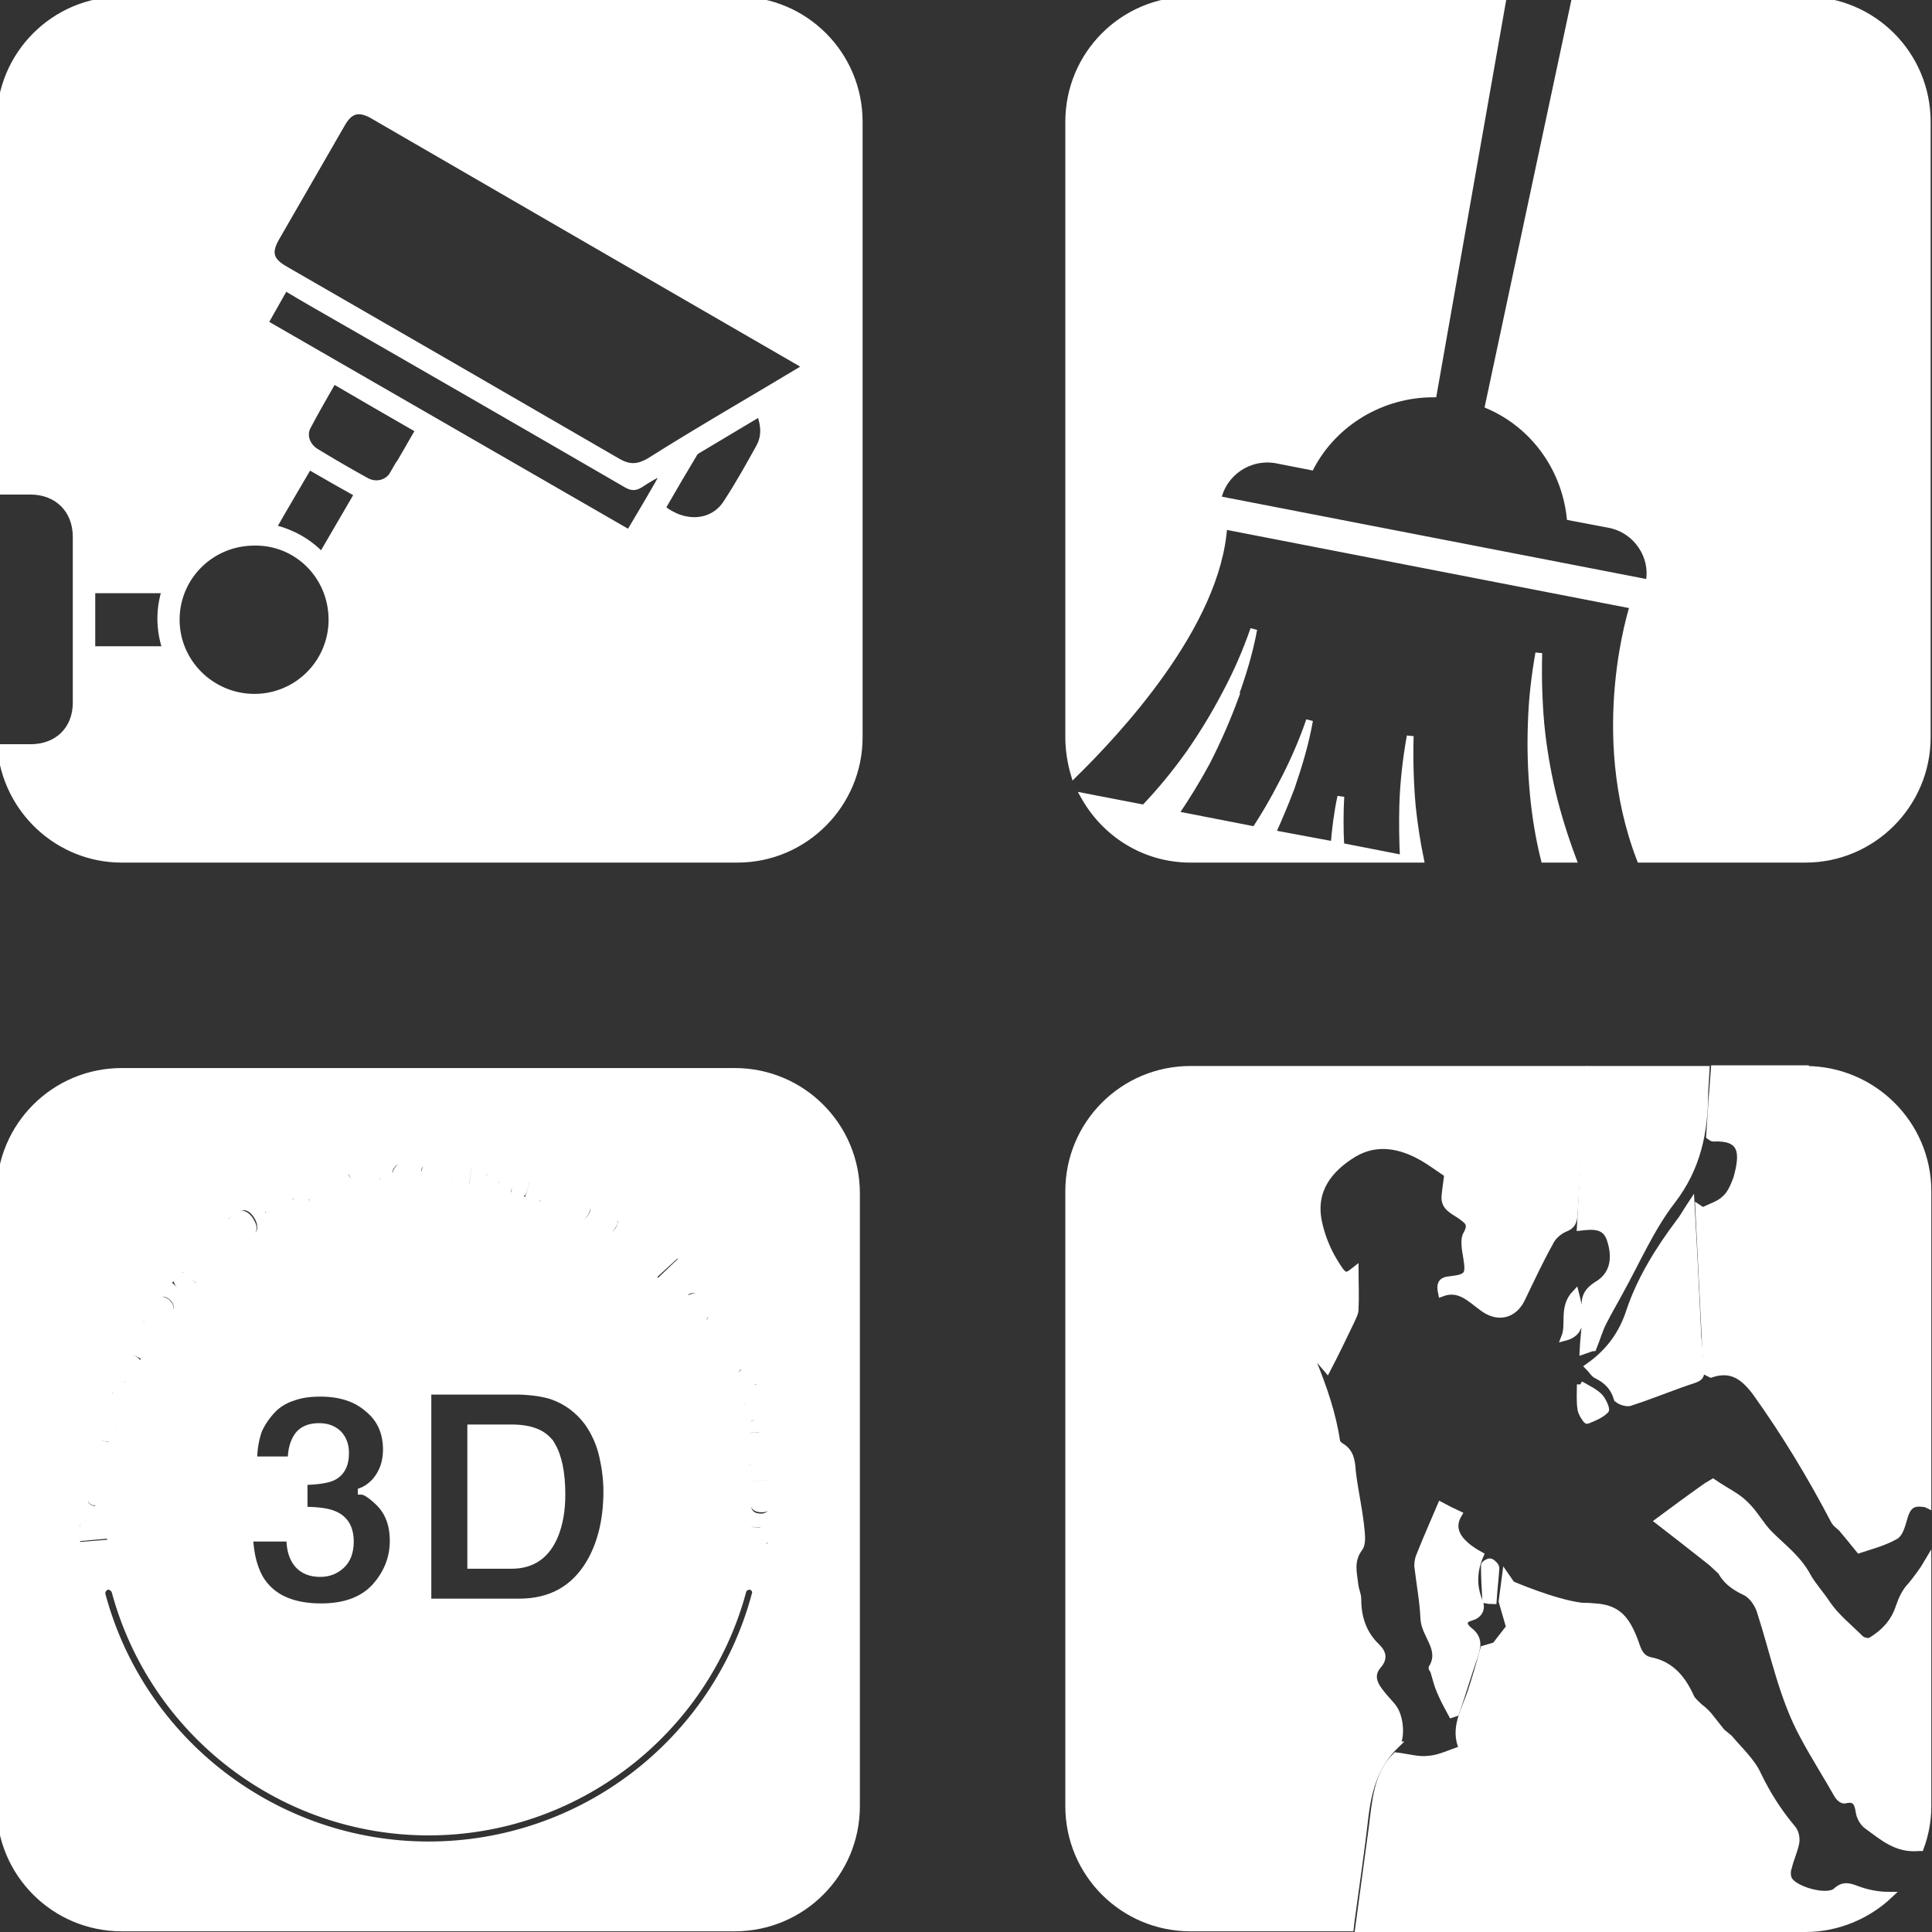<svg xmlns="http://www.w3.org/2000/svg" fill="#fff" stroke="#fff" version="1.2" viewBox="0 0 284 284"><rect x="0" y="0" width="284" height="284" fill="#333333" stroke="none"/><path fill-rule="evenodd" d="M126.3 17.9v90.5c0 9.8-8 17.9-17.9 17.9H17.9c-9.3 0-17-7.2-17.8-16.4h4.4c4 0 6.7-2.7 6.7-6.6V78.9c0-4-2.8-6.7-6.7-6.7H0V17.9C0 8 8 0 17.9 0h90.5c9.9 0 17.9 8 17.9 17.9zM24.4 95.5c-1-3-1-5.9-.1-8.8H13.5v8.8zm24.4-4.4c0-6.4-5.1-11.5-11.4-11.4-6.4 0-11.5 5.1-11.5 11.4 0 6.3 5.2 11.4 11.5 11.4s11.4-5.1 11.4-11.4zm-1.4-9.4zm-.1 0c1.8-3.1 3.5-6 5.3-9.1-2.5-1.4-4.8-2.7-7.2-4.1-1.8 3.1-3.6 6.1-5.3 9.1 2.8.7 5.2 2 7.2 4.1zm45.2-3.3c1.9-3.2 3.7-6.2 5.4-9.3-1.4.6-2.6 1.3-3.8 2.1-.8.5-1.3.4-2 0Q69 57.8 45.8 44.5q-1.9-1.1-3.9-2.3c-1 1.8-2 3.5-3 5.3 17.9 10.3 35.7 20.6 53.6 30.9zm-34.7-8.7c1.3-2.1 2.5-4.3 3.8-6.5-4.2-2.4-8.3-4.8-12.6-7.3-1.3 2.3-2.6 4.5-3.8 6.8-.7 1.3-.1 2.9 1.2 3.7q3.6 2.2 7.4 4.3c1.4.8 3.2.4 4-1zm53.9-9c-3.2 1.9-6.2 3.7-9.2 5.5-.2.1-.4.3-.5.5q-2.4 4-4.7 8c3.3 2.7 7.6 2.4 9.6-.9 1.7-2.6 3.2-5.3 4.7-8 .9-1.6.8-3.3.1-5.1zm6.9-6.8c-.4-.2-.7-.4-1-.6Q86.1 35.1 54.7 16.9c-2-1.1-3.3-.7-4.4 1.2l-9.8 17c-1.1 2-.8 3.2 1.2 4.4C58 48.9 74.3 58.3 90.5 67.7c1.8 1.1 3.1 1.2 5 .1 7.6-4.8 15.3-9.2 23.1-13.9zm63 48.5q-1.8 4.9-4.2 9.6c-1.4 2.6-3 5.2-4.7 7.7l11.8 2.3q2.1-3.2 3.9-6.7c1.6-3 3-6.2 4.1-9.4-.6 3.4-1.6 6.7-2.7 9.9q-1.3 3.4-2.8 6.7l9.1 1.7c.2-2.4.5-4.8 1-7.1q-.2 3.6 0 7.3l9.2 1.8q-.2-3.9-.1-7.8c.1-3.4.5-6.9 1.1-10.2-.1 3.4 0 6.9.3 10.3q.4 3.9 1.2 7.8H175c-6.7 0-12.5-3.7-15.6-9.2l8.8 1.7c2.4-2.5 4.6-5.2 6.6-8q3-4.3 5.4-8.9c1.6-3 3-6.2 4.1-9.4-.6 3.3-1.6 6.6-2.8 9.9z"/><path d="M265.4 0h-33.9l-12.7 59.6c6.7 2.9 11.2 9.2 12 16.4l5.8 1.1c4 .8 6.6 4.7 5.8 8.6L179 73.4c.8-3.9 4.6-6.5 8.6-5.8l5.1 1c3.5-6.6 10.5-10.7 18-10.7L220.9 0H175c-9.9 0-17.9 8-17.9 17.9v90.5c0 1.8.3 3.7.8 5.4 6.2-6.1 21.1-21.9 22-36.5L240.1 89s-6.2 18.6 1 37.3h24.3c9.9 0 17.9-8.1 17.9-17.9V17.9c0-9.9-8-17.9-17.9-17.9z"/><path d="M225.1 106.3q-.2 5.2.3 10.5c.3 3.1.8 6.3 1.6 9.5h4.2c-1.2-3.2-2.2-6.4-3-9.7q-1.2-5.1-1.7-10.2c-.3-3.5-.4-6.9-.3-10.4-.6 3.4-1 6.8-1.1 10.3zm12.6 99.2c.1.4 1.3.8 1.8.7 2.5-.8 5-1.8 7.5-2.7 3.5-1.3 3.2-.4 2.8-4.5 0-.8-.1-1.5-.2-2.3-.3-6.4-.6-12.7-1-19.7-.8 1.2-1.2 2-1.7 2.6-3 4-5.7 8.3-7.3 13-1.1 3.5-3.1 6.2-6.1 8.3.5.5.8 1.1 1.3 1.3 1.4.7 2.4 1.7 2.9 3.3zm41.5 30.6c-.7 2.3-2.2 3.9-4.2 5.1-.3.2-1.2 0-1.5-.3-1.7-1.7-3.6-3.2-4.9-5.1-.9-1.4-2.2-2.8-2.9-4.1-1.4-2.6-3.6-4.2-5.6-6.2-1.3-1.3-2.2-3.1-3.6-4.4-1.2-1.2-2.8-1.9-4.7-3.2l-1 .6c-2.4 1.7-4.7 3.4-7 5.1 2.6 2 5 3.9 7.8 6.1l1.4 1.3c.7 1.3 1.8 2.2 3.5 3 1.1.5 2 1.9 2.3 3 2 6.2 3.2 12.5 6.3 18.2 1.6 3 3.4 5.8 5.1 8.8.2.3.7.7 1 .6 1.6-.4 1.9.5 2.1 1.8.1.7.6 1.6 1.2 2 2.2 1.6 4.3 3.5 7.5 3.2h.3c.7-1.9 1.1-3.9 1.1-6.1v-35.9c-.7 1.2-1.6 2.4-2.5 3.5-.8.8-1.3 1.9-1.7 3z"/><path fill-rule="evenodd" d="M265.4 157.2c9.9 0 18 8 18 17.9v46.1q-.4-.2-.9-.2c-1.6-.2-2.2.7-2.6 2.1-.3 1-.6 2.3-1.3 2.7-1.8 1-3.8 1.5-5.3 2-.9-1.1-1.6-2-2.3-2.8-.4-.6-1.1-.9-1.4-1.5-3.4-6.5-7.2-12.8-11.5-18.8-1.8-2.4-3.6-3.7-6.6-2.7l-.6-.3c-.4-8-.8-16.1-1.2-24.1l.6.4c1.1-.6 2.4-.9 3.3-1.8.8-.7 1.3-1.9 1.7-3 1.1-3.9.8-6.1-3.5-5.9-.1 0-.2-.1-.5-.3q.3-4.9.7-9.9h13.4zm-33.1 46.3c1.2.7 2.1 1.1 2.8 1.8.5.5 1.1 1.9.9 2-.7.7-1.7 1.1-2.7 1.5-.1 0-.8-1-.9-1.6-.2-1.2-.1-2.3-.1-3.7zm18.5-46.3zm0 0-.2 3.4c0 5.8-1.1 11.1-4.8 15.9-3.1 4-5.2 8.9-7.7 13.4-.8 1.5-1.7 3-2.5 4.6-.5 1-.8 2.1-1.4 3.6-.2 0-.9.3-1.5.5.1-2.3.5-4.4.3-6.5-.1-1.6.5-2.4 1.7-3.2 2.3-1.3 3-3.7 2-6.7-.7-2.2-2.6-2-4.4-1.8.4-7.8.9-15.5 1.4-23.2zM230 196.6c.8-2-.4-4.4 1.6-6.5 1.1 4.2.7 5.9-1.6 6.5zm39.9 81.4c1.1-1 1.9-.7 3-.3q2.4.9 4.8.9c-3.2 3-7.6 4.9-12.3 4.9h-65.7l2-14.8c.5-3.9.7-7.9 3.5-10.6 1.8.2 3.3.7 4.8.5 1.6-.1 3.1-.9 5-1.5-1.4-3 .3-5.6 1.2-8.3.7-2.1 1.3-4.2 1.9-6.4l1.7-.5 2.1-2.7-1.1-3.8.5-3.8.9 1.3s6.2 2.7 10.3 3.2q1.1 0 2 .1c3.2.2 4.6 1.7 5.9 5.3.4 1.2.8 2.3 2.2 2.6 3.1.6 4.8 2.8 6 5.5.3.5.8.9 1.2 1.3q.8.6 1.4 1.3l1.9 2.4 1.1.9c1.5 1.8 3.3 3.4 4.2 5.4 1.4 2.9 3 5.4 5 7.8.5.5.7 1.4.6 2.1-.2 1.2-.8 2.4-1.1 3.7-.2.5-.2 1.2 0 1.7.7 1.6 5.7 3 7 1.8z"/><path d="M216.4 237.7c.9-.3 1.5-1.1 1.1-2.2-1-2.3-.9-4.6.1-6.9q-5.1-2.8-3.2-6-1.3-.6-2.6-1.3c-1.1 2.6-2.1 4.8-3 7.1-.3.6-.4 1.2-.4 1.8.3 2.6.8 5.2.9 7.7.1 2.5 2.9 4.5 1.2 7.3 0 .1.3.4.3.6.3 1 .5 1.9.9 2.8.5 1.2 1.1 2.3 1.7 3.4l.6-.2c1-2.9 1.8-5.7 2.8-8.5.5-1.5.5-2.6-.8-3.6-1-.8-1.1-1.6.4-2.1z"/><path fill-rule="evenodd" d="M205.2 256.5c-2.9 2.8-4 6.3-4.5 10.2-.6 5.3-1.4 10.6-2.1 15.8l-.1.9H175c-9.9 0-17.9-8-17.9-17.9v-90.4c0-9.9 8-17.9 17.9-17.9h57.8l-1.4 21.4c-.1 1-.3 1.6-1.4 2-.9.4-1.8 1.2-2.2 2.1-1.5 2.7-2.8 5.5-4.1 8.2-1.2 2.5-3.6 3-5.8 1.3-1.8-1.3-3.4-3.1-6-2.1-.3-1.4 0-1.9 1.3-2 2.6-.3 2.8-.7 2.4-3.2-.2-1.2-.5-2.7 0-3.5.9-1.6 0-2-.9-2.7-1-.7-2.4-1.2-2.3-2.8.1-1.2.3-2.3.4-3.3-1.2-.8-2.4-1.7-3.6-2.4-3.3-1.9-6.8-2.6-10.2-.6-3.6 2.2-6.1 5.3-5.2 9.9.4 2 1.2 4.1 2.3 5.9 1.5 2.5 1.7 2.4 3.1 1.3 0 1.7.1 3.8 0 5.8 0 .5-.3 1-.5 1.5-1.2 2.5-2.4 5-3.6 7.3l-1.8-2.1c-.2.8-.3 1-.2 1.2 1.5 3.7 2.8 7.5 3.4 11.5 0 .2.3.5.6.7 1.4.8 1.6 2.1 1.7 3.7.3 2.6.9 5.2 1.2 7.8.1 1.2.4 2.7-.2 3.5-1.4 1.9-.8 3.7-.6 5.6.1.6.4 1.2.4 1.9 0 2.7.8 5.1 2.8 7 1 1 1 1.8.1 2.8-1.2 1.5-.4 2.9.6 4.1.6.8 1.4 1.5 1.9 2.3.9 1.5 1 4.4.2 5.2zm13-26.4c0-.2.7-.6.9-.5.3.1.8.6.8.9-.1 1.6-.3 3.2-.4 4.8q-.6 0-1.1-.1c-.1-1.7-.2-3.4-.2-5.1zM35.9 182l-1.7-2.7.7-.6q.6-.4 1.1-.1.4.2.8.8.3.5.4.9.1.7-.5 1.1l-.8.6zm23.7-10.2q.2.2.3.5l-1.7.2q.1-.4.3-.6.1-.3.5-.3.3 0 .6.2zm-44.1 40.6q.4.1.6.4.1.3 0 .6 0 .2-.1.3-.2.1-.4.1-.3-.1-.4-.3v-1q0-.1-.1-.2l.4.1zm7.9-19.6q-.4-.3-.5-.7-.1-.3.1-.7.3-.3.7-.3.3 0 .8.3.4.4.5.7.1.4-.1.7-.3.4-.7.4-.3 0-.8-.4zm-3.9 8.3q-.3-.1-.3-.3 0-.2.1-.5v-.2q.1-.2.1-.3v-.2l.3.2q.4.2.5.5 0 .3-.1.6-.1.2-.3.3-.1.1-.4 0zm20-23q-.1-.3 0-.6t.4-.4q.3-.2.6-.1.3 0 .5.4l-1.5.7zm63.5 13.4q-.1.3-.3.5l-1-1.3q.3-.1.6-.1t.5.3q.2.3.2.6zm8.1 16.4q-.2.3-.5.4l-.5-1.6q.4 0 .6.1.3.1.4.5.1.3 0 .6zm-11.8-19.1q-.7.3-1.3-.2l-.6-.7 2.3-2.2.7.7q.5.5.4.9-.2.5-.7 1-.4.4-.8.5zm-14.9-10.5q-.1-.4.1-.9.3-.5.6-.6.4-.2.7 0 .4.2.5.6 0 .3-.2.8-.3.5-.6.7-.3.1-.7-.1-.4-.2-.4-.5zm-8.4-2.8q-.2 0-.3-.2-.1-.1 0-.4 0-.2.3-.3h1.1l-.1.3q-.1.5-.4.6-.3.1-.6 0zm5.1 36.9q1.5 2.5 1.5 7.3 0 3.4-1 5.9-1.8 4.5-6.4 4.5h-6v-20.2h6q4.4 0 5.9 2.5zm-67.2 8.4q-.3 0-.5-.3-.2-.2-.2-.5 0-.4.2-.6.2-.2.6-.2l-.1 1.6zm98.9-.5q.3.2.3.6 0 .5-.3.7-.3.2-.8.2-.6 0-.9-.2-.3-.2-.3-.6 0-.5.3-.7.3-.2.8-.2.6 0 .9.2zm-98.2 3.5q.8.3.8 1l.1.9-3.3.3v-1q-.1-.7.3-1 .4-.2 1.2-.3.5 0 .9.1z"/><path fill-rule="evenodd" d="M125.9 175.4v90.1c0 9.9-8 17.9-17.9 17.9H17.9c-9.9 0-17.9-8-17.9-17.9v-90.1c0-9.9 8-17.9 17.9-17.9H108c9.9 0 17.9 8 17.9 17.9zm-12.7 39v-.5l-.7.1.1.5-2.3.3q-.3 0-.5.2-.2.3-.1.9l.1.5.7-.1v-.2q-.1-.3 0-.3 0-.1.2-.1l2-.3v.6l.7-.1-.1-.6 1.1-.1-.2-.9-1 .1zm.3 2.6-3.6.3.1 1 3.6-.3zm-.7-5.6q-.1-.8-.7-1.1-.6-.4-1.6-.2-.8.2-1.2.7-.5.5-.3 1.4.2.9.9 1.2.4.2.9.1l-.2-.9q-.3 0-.5-.1t-.3-.5q-.1-.4.3-.7l.6-.2q.5-.1.7 0 .5 0 .6.5.1.4-.1.6-.1.1-.3.2l.2.9q.7-.2.9-.7.2-.5.1-1.2zm-4-3.3q-.1-.3 0-.5.1-.5.6-.6l.7 2.5q.5-.1.7-.2.4-.2.7-.5.3-.3.3-.8.1-.4-.1-.8-.2-.8-.8-1.2-.6-.3-1.6 0-.9.3-1.2.9-.3.7-.1 1.4.3.8.9 1.2.4.2.8.1l-.3-.9q-.2-.1-.3-.2-.2-.1-.3-.4zm.7-5.2.1.5-2.7 1.1.3.9 2.8-1.1.2.6.6-.2-.2-.6q.2-.1.3-.1h.2q.1 0 .2.2 0 .2.1.3l.7-.3q-.1-.1-.1-.2v-.2q-.3-.7-.7-.8-.3-.1-.8.1l-.2.1-.2-.5zm-.2-2.4q-.2-.4-.5-.6-.2-.1-.5-.2l.5-.2-.4-.8-3.3 1.5.4.9 1.8-.8q.3-.2.5-.2.5 0 .7.4.1.4-.1.6-.1.2-.3.3l-2.1.9.4.9 2.3-1q.6-.3.7-.8.1-.4-.1-.9zm-1.7-4.2.5.9.7-.5-.4-.8zm-.4.2-3.2 1.8.4.8 3.3-1.7zm-1.5-2.6q-.4-.6-.9-.8-.5-.1-1 .1-.3.3-.4.6 0 .4.2 1 .3.8.3 1 0 .1-.2.2-.1.1-.3 0l-.3-.3q-.2-.4-.2-.7l.3-.3-.5-.8q-.5.3-.6.8-.1.6.4 1.3.4.7.9.9.6.1 1-.2.4-.2.4-.6.1-.3-.1-.9-.3-.8-.3-1 0-.2.1-.2.1-.1.3-.1.1.1.3.4.2.3.1.5 0 .2-.2.3l.6.8q.5-.4.5-.9t-.4-1.1zm-2.5-4.2.5.5 1.4.2-.7-.8zm-1.1-.1q-.8-.1-1.5.5-.8.6-.8 1.4 0 .7.4 1.3.6.7 1.3.7.4.1.7-.1l-.6-.8q-.2.1-.3 0-.3 0-.5-.3-.1-.2-.2-.5 0-.4.4-.8l1.6 2.2q.4-.3.6-.5.3-.3.4-.7.2-.4.1-.8t-.4-.8q-.5-.7-1.2-.8zm-2.6-5.3zm.1 0-3.7 3.4 1.5 1.5q.8.9 1.8.6.8-.2 1.5-.8.3-.3.5-.7.3-.3.4-.8.1-.5-.1-1-.2-.3-.5-.7zm-6.5-1.1 1.4 1.2.6-.7-1.5-1.2zm-3.4-5-.8-.5-2 3 .8.6 1.1-1.7q.2-.3.4-.4.4-.3.8 0 .3.2.3.5 0 .2-.2.4l-1.2 1.9.8.5 1.4-2q.3-.6.2-1.1-.1-.4-.6-.7-.4-.3-.8-.2-.2 0-.5.1l.3-.4zm-1.1 35.9q-.6-2.7-2.2-5-2.1-2.8-5.3-3.9-1.9-.6-4.8-.7H62.9v31h13.4q7 0 10.4-5.8 2.5-4.3 2.5-10.5 0-2.4-.6-5.1zM84.7 176q-.7.3-1 1-.4.7-.2 1.4.1.7.9 1.2.9.4 1.6.1.6-.3 1-1t.2-1.5q-.1-.7-1-1.1-.8-.4-1.5-.1zm-2.1-1.9.9.4.4-.9-.9-.3zm-.2.4-1.4 3.4.9.3 1.4-3.3zm-3.5 2.3q.2.4.8.6l.4.1.3-.7h-.2q-.3-.1-.3-.2v-.3l.7-1.8.6.2.2-.6-.6-.2.4-1-.9-.3-.4.9-.4-.1-.3.6.5.2-.8 2.1q-.1.3 0 .5zm-4.2-2.1q-.2.5.1.9.2.4.7.5.4.1.7 0l.6-.2q-.1.1-.1.2v.2l1 .3.1-.1q-.1-.1-.1-.2-.1-.1 0-.2 0-.3.1-.4l.5-1.7q.1-.6-.2-1-.4-.3-1-.5-.9-.3-1.4.1-.3.2-.5.7l.9.2q.1-.2.2-.2.2-.2.5-.1t.5.2q.1.2 0 .4 0 .2-.2.2h-.4l-.4-.1q-.5-.1-.8 0-.6.2-.8.8zm-1.8-.6q.1.1.1.2-.1.2-.3.3h-.4q-.5-.1-.6-.4-.1-.1-.1-.3l-.9-.2q-.1.5.2 1 .3.4 1.2.6.8.1 1.3-.1.4-.3.6-.8 0-.4-.2-.8-.2-.3-.8-.5-.8-.4-.9-.5-.1-.1-.1-.2 0-.2.2-.2.1-.1.4 0 .4 0 .5.2.1.2.1.4l.9.1q.1-.6-.3-1-.4-.3-1-.5-.7-.1-1.2.2-.5.3-.6.8 0 .4.2.7.2.2.8.5.8.4.9.5zm-3.9-3.6 1 .2.1-.9-.9-.1zm-.6 4 1 .2.5-3.7-1-.1zm-2.7-3.9h.1zm0 0-.1.7h.5l-.1 2.2q-.1.4.1.6.2.2.9.3h.5v-.7h-.2q-.3 0-.3-.1-.1-.1-.1-.3l.2-1.9h.6v-.7h-.6l.1-1-1-.1v1zm-3.8.4q-.5.5-.5 1.4 0 .9.4 1.4.4.5 1.3.5t1.4-.6q.3-.4.3-.8h-1q0 .3-.2.5-.1.1-.4.1-.5 0-.7-.4-.1-.3-.1-.7.1-.4.2-.7.1-.4.6-.4.4 0 .5.2l.2.4h.9q0-.8-.5-1.1-.4-.3-1.1-.4-.8 0-1.3.5zm-4.3.3q-.5.6-.4 1.5.1 1 .7 1.4.5.4 1.3.4.9-.1 1.3-.7.3-.4.3-.7l-1 .1q-.1.2-.2.3-.2.1-.5.2-.3 0-.5-.1-.4-.2-.5-.8l2.7-.2q0-.4-.1-.7-.1-.4-.3-.7-.3-.4-.7-.5-.4-.2-.9-.1-.8 0-1.3.6zm-4.5 47.9q1.1-.4 2.1-1.5 1.6-1.9 1.6-4.6 0-3.8-2.7-6-2.6-2.3-7-2.3-2.4 0-4 .6-1.6.5-2.8 1.6-1.5 1.5-2.3 3.3-.7 2.1-.7 4.3h5.5q0-2.2 1-3.6 1-1.3 3.1-1.3 1.8 0 2.9 1.1 1 1.1 1 2.8 0 2.7-2 3.6-1.2.5-4.1.6v4.2q3 0 4.4.6 2.4 1 2.4 4 0 2.3-1.3 3.5-1.3 1.2-3.1 1.2-2.8 0-3.9-2.2-.6-1.2-.6-3h-5.9q.2 3.6 1.5 5.9 2.5 4.2 9 4.2 5.2 0 7.9-2.9 2.7-3 2.7-6.8 0-3.7-2.3-5.8-1.6-1.5-2.4-1.5zm.3-47.4q-.4.4-.3.9.1.4.4.6.3.2.9.2.9.1 1.1.2.1 0 .1.2.1.2-.1.3-.1.1-.4.1-.5.1-.7-.1-.1 0-.2-.3l-1 .2q.1.5.6.8.5.3 1.3.2.8-.2 1.2-.6.3-.4.2-.9 0-.4-.3-.7-.4-.2-1-.2-.8-.1-1-.1l-.2-.2q0-.2.1-.3.1-.1.4-.1.4-.1.6.1.1 0 .1.2l1-.1q-.2-.7-.7-.9-.4-.2-1.1-.1-.7.2-1.1.6zm-4 .7-.9.2.9 3.6.9-.3-.5-1.9q-.1-.3 0-.6 0-.4.5-.5.4-.1.6.1.1.1.2.4l.6 2.2.9-.3-.6-2.4q-.2-.6-.6-.8-.5-.2-1-.1-.4.2-.7.4-.1.2-.2.5l-.1-.5zm-2.3.7-.9.3 1.2 3.5.9-.3zm-1.4-.9.3.8.9-.3-.3-.9zm-3.2 3q-.2.5 0 1 .2.4.5.5.3.1.9 0 .9-.1 1.1-.1.1 0 .2.2.1.1-.1.3-.1.1-.3.2-.5.2-.7.1-.2-.1-.3-.3l-.9.4q.2.5.8.7.5.2 1.3-.2.8-.3 1-.8.2-.4 0-1-.1-.3-.5-.5-.4-.1-1 0-.8.1-1 .1-.1 0-.2-.2-.1-.1 0-.2t.4-.3q.3-.1.6 0l.2.2.9-.3q-.4-.6-.9-.7-.5-.1-1.1.2-.7.2-.9.7zm-3.7 1 .6-.3.4-1.4-.9.5zm-.2 1.1q-.3.7.2 1.6.5.9 1.2 1 .7.2 1.3-.2.8-.4 1-1.1.1-.4 0-.8l-.9.5v.3q-.2.3-.4.4-.3.2-.6.1-.4 0-.7-.5l2.4-1.2q-.2-.4-.4-.6-.2-.4-.6-.6-.4-.2-.8-.1-.4 0-.8.2-.7.4-1 1.1zm-5.7 1.6 2.7 4.1 1.8-1.2q1-.6.9-1.6 0-.8-.6-1.7-.2-.3-.5-.6t-.8-.5q-.5-.2-1 0-.3.1-.7.3l-1.8 1.2zm-2.8 5.6.6.7 1.4-1.3-.6-.7zm-4.9 3.2-.7.7 2.7 2.5.7-.7-1.5-1.4q-.2-.2-.3-.4-.2-.4.1-.8.3-.3.6-.2.1.1.4.3l1.6 1.5.7-.8-1.9-1.6q-.5-.5-.9-.4-.5.1-.9.5-.3.3-.3.7 0 .2.1.5l-.4-.4zm-2.7 3.1q-.6.8-.4 1.5.2.7.9 1.2.6.5 1.3.4.8 0 1.3-.7.6-.8.4-1.5-.2-.7-.8-1.2-.6-.5-1.4-.5-.7.1-1.3.8zm-1.7 2.6-.5.9 3.1 1.9.5-.8zm-1.7.1.8.5.5-.8-.7-.5zm-.7 1.7-.4.8.8.5-.2.4.6.4.2-.5 2 1.2q.3.1.5.1.4-.1.7-.7l.2-.4-.6-.4q0 .1-.1.1v.1q-.1.3-.2.3t-.3-.1l-1.7-1 .3-.5-.6-.3-.3.5-.9-.5zm-1 3.9q-.4.9-.2 1.4.2.4.6.6l.4-.8q-.2-.1-.2-.3-.1-.2 0-.5.2-.3.3-.4.2-.1.4 0 .1.1.1.3 0 .1-.1.4l-.1.3q-.2.5-.1.9 0 .6.6.9.5.2.9 0 .4-.1.6-.6.2-.3.2-.7l-.2-.6q.1.1.2.1h.2l.5-.9-.1-.1q-.1.1-.2.1H21q-.3-.1-.4-.2l-1.5-.7q-.6-.3-1.1 0-.4.3-.6.8zm-1.8 4.1q-.3.7-.1 1.2.2.5.7.7.4.2.7 0 .3-.2.7-.7.5-.7.6-.8.2-.1.3-.1.2.1.2.3 0 .2-.1.4-.2.5-.4.6-.1.1-.4 0l-.3.9q.5.2 1 0 .5-.3.8-1.1.3-.8.1-1.3-.2-.5-.7-.7-.4-.2-.7 0-.4.2-.7.7-.5.7-.6.8-.2.1-.3.1-.1-.1-.2-.3 0-.1.1-.4.1-.4.4-.4.1-.1.3 0l.3-.9q-.6-.2-1.1.1-.4.3-.6.9zm-1.2 3.7 3.6 1.1.2-1-3.5-1zm-1.2-.4.8.2.3-.9-.9-.3zm-.1 1.8-.2.9 1 .3-.2.5.7.1.1-.5 2.2.6q.3.1.5 0 .3-.2.5-.9l.1-.4-.7-.2v.1l-.1.1q0 .3-.1.3-.1.1-.3 0l-1.9-.5.2-.5-.7-.2-.1.6-1-.3zm3.7 4.6q-.1-.3-.3-.5h.5l.1-1-.1-.1q-.1.1-.1.2h-.3q-.2-.1-.4-.1l-1.7-.3q-.6-.1-.9.3-.4.4-.5 1-.1 1 .3 1.4.2.3.7.4l.2-.9q-.2 0-.3-.2-.2-.1-.1-.5 0-.3.2-.4.1-.2.3-.1.2 0 .2.2v.7q0 .6.1.9.2.6.9.7.5.1.8-.2.3-.2.4-.7.1-.4 0-.8zm-4.1 3.3-.1.9 3.6.4.1-1-1.7-.1q-.4-.1-.6-.2-.4-.3-.3-.8v-.3l-1-.1v.1q0 .5.2.7.1.2.4.5l-.6-.1zm-.3 3.8q-.1.8.4 1.3t1.5.5q1 .1 1.5-.5.4-.6.4-1.3.1-.9-.5-1.4-.3-.3-.6-.3v.9l.2.2q.2.2.2.6 0 .3-.2.5-.2.4-.8.4l.1-2.7h-.7q-.5.1-.8.3-.4.2-.6.6-.1.4-.1.9zm-1.5-.1 1 .6.1-.7-1-1zm.3 5 .1 2.2 5-.4-.2-2.1q-.1-1.1-1-1.6-.7-.3-1.7-.3l-.8.2q-.5.1-.8.4-.4.3-.6.9v.7zm99.2 8.2c-.5-.1-1.1.2-1.2.7-5.6 20.8-24.6 35.4-46.2 35.4s-40.5-14.6-46.1-35.4c-.2-.5-.7-.8-1.2-.7-.5.2-.8.7-.7 1.2 5.8 21.7 25.6 36.8 48 36.8 22.5 0 42.2-15.1 48-36.8.2-.5-.1-1-.6-1.2zm3.2-8 .1-1-3.7-.3-.1 1 2 .2q.3 0 .6.1.3.2.3.7 0 .4-.3.5-.2.1-.5 0l-2.2-.1-.1.9 2.5.2q.6.1 1-.2.3-.4.4-.9 0-.5-.2-.8l-.4-.4.6.1zm-.4-2.7q.6-.5.6-1.4-.1-1-.6-1.4-.6-.5-1.4-.5-.8.1-1.4.5-.6.5-.5 1.5 0 .9.6 1.4.5.4 1.4.4.7 0 1.3-.5zm1.7-4.6-.1-.9h-.9l.1 1zm250.9 26.9q1.2 8.3 4.6 12.3 6.2 7.5 21.4 7.5 9 0 14.7-2 10.7-3.7 10.7-13.9 0-6-5.2-9.2-5.3-3.2-16.7-5.7l-13-2.8q-19.2-4.2-26.3-9.2-12.2-8.3-12.2-26 0-16.1 11.9-26.8 11.9-10.6 34.9-10.7 19.2 0 32.8 10.1 13.5 10.1 14.2 29.2h-24.1q-.7-10.8-9.7-15.4-6-3-15-3-9.9 0-15.8 3.9-6 3.9-6 10.9 0 6.5 5.9 9.6 3.7 2.2 15.9 5l21.1 5q13.9 3.2 20.8 8.7 10.7 8.5 10.7 24.5c0 10.7-4.2 20.1-12.7 27.3q-12.8 10.9-36 10.9c-15.4 0-28.2-3.6-37.2-10.7q-13.6-10.7-13.6-29.5zm149.1-49.9q9.3 4.2 15.4 13.2 5.4 7.9 7 18.3 1 6.1.8 17.6h-64.7q.6 13.4 9.3 18.8 5.3 3.3 12.8 3.3 8 0 12.9-4.1 2.7-2.2 4.8-6.1h23.7q-.9 7.9-8.6 16.1-11.9 12.9-33.4 12.9-17.7 0-31.3-10.9-13.5-10.9-13.5-35.5 0-23.1 12.2-35.4 12.2-12.3 31.7-12.3 11.6 0 20.9 4.1zM480.2 215q-4.9 5-6.2 13.7h40q-.6-9.2-6.2-14-5.5-4.8-13.7-4.8-9 0-13.9 5.1zm119-24q.4.1 2 .2v23.7q-2.3-.2-4-.3-1.7-.1-2.7-.1-14 0-18.8 9.2-2.7 5.1-2.7 15.8v42.4h-23.4v-88.8h22.1v15.5q5.4-8.9 9.4-12.2 6.5-5.4 17-5.4h1.1zm70.2 2.1h25l-32.1 88.8h-24.5L606 193.1h26.1l18.4 65.5zm62-10.6h-23.6v-21.4h23.6zm-23.6 10.6h23.6v88.7h-23.6zM807 225q-.7-5-3.4-9-3.9-5.3-12.1-5.3-11.8 0-16.1 11.6-2.3 6.2-2.3 16.4c0 6.8.7 11.7 2.3 15.7q4.1 11.1 15.7 11.1 8.1 0 11.5-4.4 3.5-4.4 4.2-11.4h23.7q-.8 10.6-7.7 20-10.9 15.2-32.3 15.2-21.5 0-31.6-12.7-10.1-12.7-10.1-32.9 0-22.9 11.2-35.6 11.2-12.7 30.8-12.7 16.7 0 27.4 7.5 10.6 7.5 12.6 26.5H807zm97.5-30.1q9.3 4.2 15.3 13.2 5.5 7.9 7.1 18.3.9 6.1.8 17.6H863q.5 13.4 9.3 18.8 5.3 3.3 12.8 3.3 7.9 0 12.9-4.1 2.7-2.2 4.8-6.1h23.7q-1 7.9-8.7 16.1-11.9 12.9-33.4 12.9-17.7 0-31.2-10.9-13.6-10.9-13.6-35.5 0-23.1 12.3-35.4 12.2-12.3 31.7-12.3 11.6 0 20.9 4.1zM869.8 215q-5 5.1-6.2 13.7h40q-.7-9.2-6.2-14-5.6-4.8-13.8-4.8-8.9 0-13.8 5.1zM342.9 2.3h83v14.6h-66.8v36.4h58.7v14.2h-58.7v54.4h-16.2V2.3zm98.8 32.4h13.9v15.1q1.7-4.4 8.4-10.7 6.7-6.4 15.4-6.4.4.1 1.4.1.9.1 3.3.4v15.4q-1.3-.2-2.4-.3-1.1-.1-2.4-.1-11.1 0-17 7.2-6 7.1-6 16.4v50.1h-14.6zm101.9 34.4q5-.6 6.7-4.2 1-2 1-5.7 0-7.4-5.3-10.8-5.4-3.4-15.3-3.4-11.5 0-16.3 6.2-2.7 3.4-3.5 10.2h-13.7q.4-16.2 10.5-22.5 10.1-6.3 23.3-6.3 15.4 0 25.1 5.9 9.5 5.8 9.5 18.2V107q0 2.2.9 3.6 1 1.4 4 1.4.9 0 2.2-.1 1.2-.1 2.6-.4v10.8q-3.4 1-5.2 1.3-1.8.2-4.9.2-7.6 0-11-5.4-1.8-2.8-2.5-8-4.5 5.8-12.9 10.2-8.4 4.3-18.5 4.3-12.1 0-19.8-7.4-7.7-7.4-7.7-18.4 0-12.2 7.5-18.9 7.6-6.6 19.9-8.2l23.4-2.9zm-30.9 39.6q4.7 3.7 11 3.7 7.7 0 15-3.6 12.2-5.9 12.2-19.4V77.6q-2.7 1.7-6.9 2.8-4.2 1.1-8.3 1.6l-8.9 1.2q-8 1-12 3.3-6.7 3.8-6.7 12.2 0 6.4 4.6 10.1zm90.8-74.1V47q6.2-7.6 13.2-11 6.9-3.3 15.3-3.3 18.6 0 25.1 12.9 3.6 7.1 3.6 20.3v56h-14.9v-55q0-8-2.3-12.9-4-8.1-14.2-8.1-5.2 0-8.6 1-6 1.8-10.6 7.2-3.6 4.3-4.7 8.9-1.1 4.6-1.1 13.2v45.7h-14.7V34.6zM740 39.3q9.2 7.1 11.1 24.6h-14.2q-1.4-8-6-13.4-4.6-5.3-14.9-5.3-14 0-20 13.7-4 8.9-3.9 21.9c0 8.7 1.8 16.1 5.5 22.1q5.5 8.9 17.4 8.9 9.1 0 14.5-5.5 5.3-5.6 7.4-15.3h14.2q-2.4 17.3-12.2 25.4-9.8 8-25 8-17.1 0-27.3-12.5t-10.2-31.3q0-22.9 11.2-35.7 11.1-12.8 28.4-12.8 14.7 0 24 7.2zm80.1-2.3q8.7 4.4 13.3 11.3 4.4 6.6 5.8 15.4 1.3 6 1.3 19.2h-63.9q.4 13.3 6.3 21.3 5.8 8 18.1 8 11.5 0 18.3-7.5 4-4.4 5.6-10.2h14.4q-.6 4.8-3.8 10.7-3.2 5.9-7.2 9.6-6.7 6.6-16.5 8.8-5.3 1.4-12 1.3-16.3 0-27.6-11.8t-11.3-33.2c0-14.2 3.8-25.4 11.4-34.1q11.4-13.1 29.8-13.1 9.3 0 18 4.3zm5.4 34.3q-.9-9.5-4.2-15.3-6-10.5-20.1-10.5-10.1 0-17 7.2-6.8 7.3-7.2 18.6zm130.8 201.1 9.6.1v9.4h-9.6zm47.2-21.1q4.2 4.4 4.2 13.1 0 9.1-4.2 13.9-4.1 4.7-10.6 4.7-4.2 0-6.9-2.1-1.5-1.1-2.9-3.3l-.1 18-8.9-.1.2-48h8.6v5.1q1.5-2.2 3.1-3.5 3.1-2.3 7.3-2.3 6 0 10.2 4.5zm-6.9 6.4q-1.8-3-6-3.1-4.9 0-6.8 4.7-1 2.4-1 6.2 0 6.1 3.2 8.5 1.9 1.4 4.6 1.4 3.8 0 5.8-2.9t2-7.7q0-4-1.8-7.1zm36.7-10.8h.8v9.3q-.9-.1-1.6-.2h-1q-5.5 0-7.4 3.5-1 2-1 6.2l-.1 16.4h-9.1l.2-34.5h8.6l-.1 6q2.1-3.4 3.7-4.7 2.5-2.1 6.6-2.1.2 0 .4.1zm34.7 31.2q-4.4 5.4-13.2 5.3-8.9 0-13.3-5.4-4.3-5.4-4.3-13c0-5.1 1.5-9.3 4.4-12.9q4.4-5.5 13.3-5.5 8.9.1 13.2 5.6 4.4 5.5 4.4 12.9c-.1 5-1.5 9.4-4.5 13zm-7.2-5q2.2-2.8 2.2-8t-2.1-8q-2.1-2.8-6.1-2.8-3.9 0-6.1 2.7-2.1 2.8-2.1 8-.1 5.2 2.1 8 2.1 2.9 6 2.9 4 0 6.1-2.8z"/></svg>